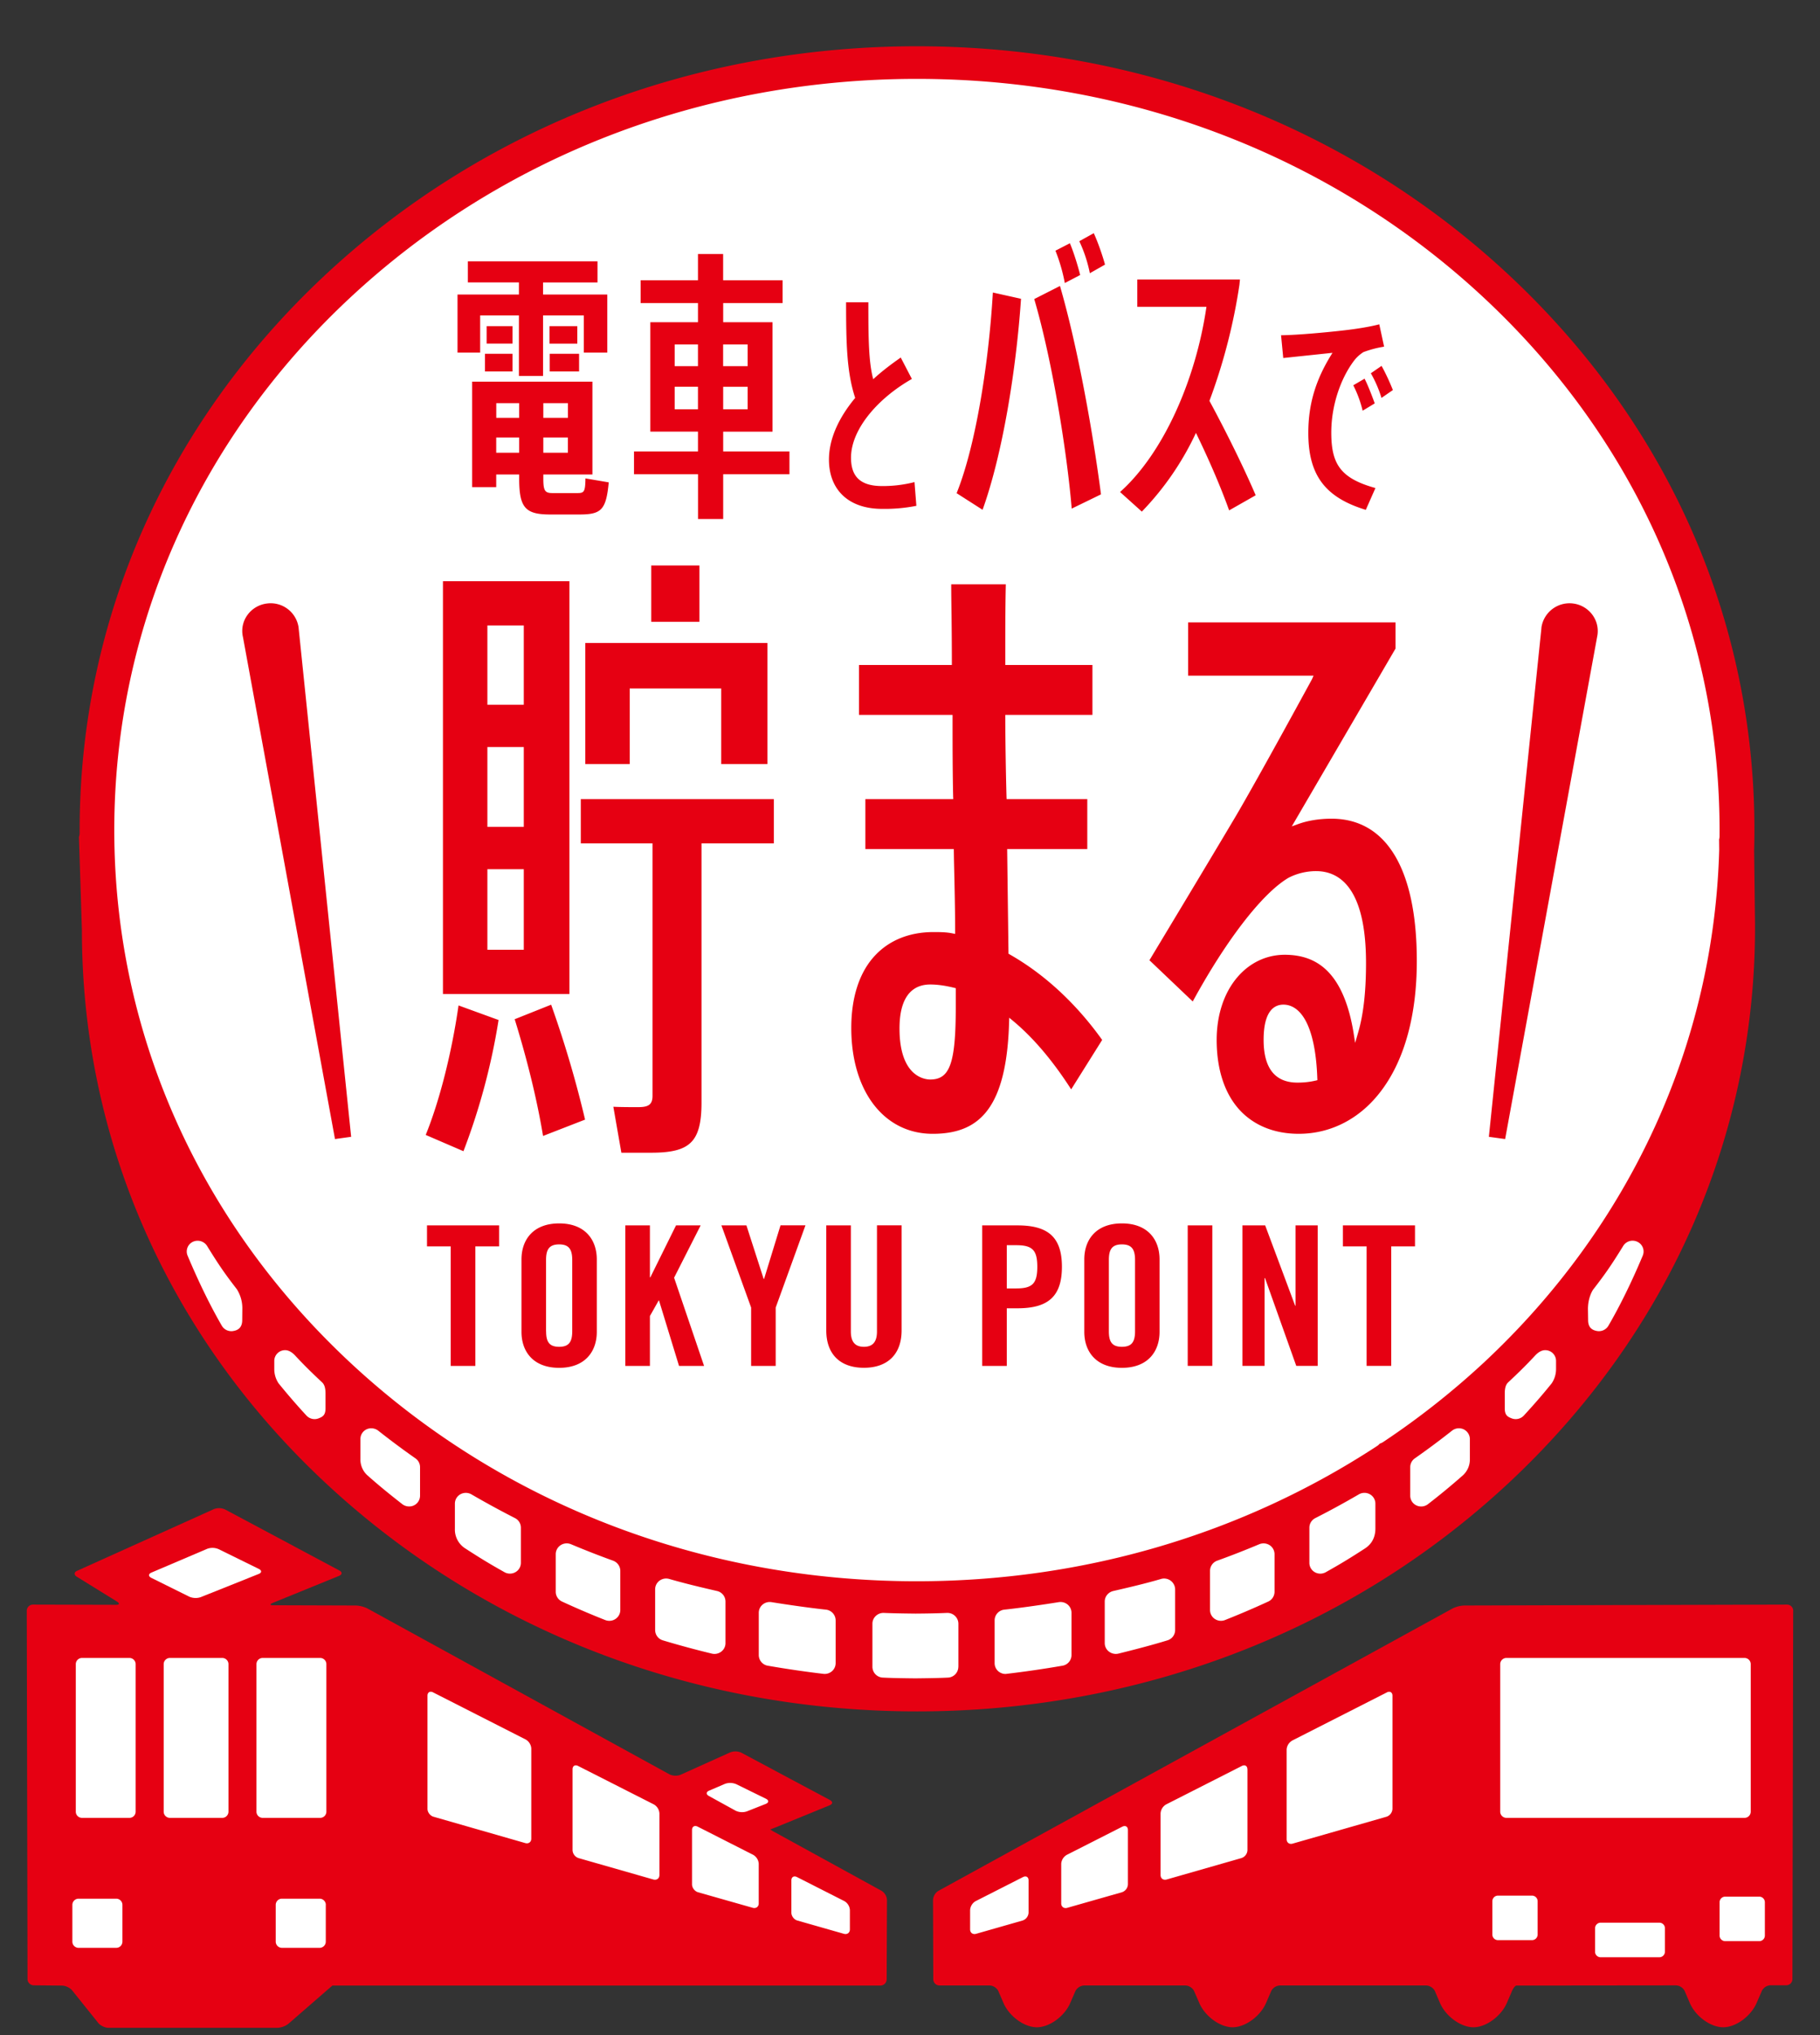 <svg width="34" height="38" viewBox="0 0 34 38" fill="none" xmlns="http://www.w3.org/2000/svg"><rect x="0" y="0" width="34" height="38" fill="#333333" stroke="none"/><g clip-path="url(#clip0_1236_13068)"><path d="M17.135 31.677c-4.111 0-7.972-1.494-10.87-4.206-2.871-2.685-4.452-6.28-4.452-10.12l-.055-1.709a.19.19 0 00.013-.07C1.755 11.703 3.35 8.073 6.263 5.348c2.899-2.712 6.76-4.205 10.87-4.205 4.111 0 7.972 1.493 10.87 4.205 2.999 2.804 4.592 6.542 4.487 10.525l.016 1.364c.018 3.866-1.58 7.5-4.502 10.234-2.899 2.711-6.759 4.205-10.869 4.205z" fill="#fff"/><path d="M33.5 30.077a.116.116 0 00-.118-.115l-6.03.017a.542.542 0 00-.22.057l-9.6 5.27a.215.215 0 00-.102.17l.005 1.483c0 .063.053.115.117.115h.937c.064 0 .137.048.162.106l.095.22c.108.25.388.454.624.454s.517-.205.624-.454l.095-.22a.193.193 0 01.163-.106h1.894c.064 0 .137.048.162.106l.096.22c.107.25.388.454.623.454.236 0 .517-.205.625-.454l.095-.22a.191.191 0 01.162-.106h2.735c.065 0 .137.048.163.107l.094.22c.108.249.389.453.625.453.235 0 .516-.205.624-.454l.095-.22c.024-.058.063-.105.085-.105h.912l.117-.001 1.95-.002a.19.19 0 01.163.105l.096.224c.107.249.387.453.624.453.236 0 .516-.205.624-.454l.097-.224a.19.19 0 01.162-.106h.293a.116.116 0 00.117-.115l.014-6.878zm-16.93 5.4a.215.215 0 00-.102-.171l-1.986-1.09a.732.732 0 01-.094-.056c.005 0 .056-.02.116-.044l.995-.407c.06-.024.062-.068.005-.098l-1.653-.883a.27.27 0 00-.209-.007l-.928.418a.264.264 0 01-.208-.008l-5.64-3.096a.543.543 0 00-.218-.056l-1.543-.005c-.065 0-.069-.02-.01-.044l1.24-.505c.06-.025.062-.07.005-.1l-2.134-1.139a.269.269 0 00-.21-.007L1.44 29.331c-.058.026-.061.075-.007.109l.752.465c.055.034.046.061-.018.061l-1.55-.004a.116.116 0 00-.117.115l.014 6.878c0 .063.053.115.117.116l.529.005c.064 0 .15.042.189.091l.487.607c.04.05.125.09.19.09h3.158a.361.361 0 00.205-.076l.733-.637.088-.076h10.237a.117.117 0 00.117-.116l.006-1.482z" fill="#E60012"/><path d="M10.696 33.037c0-.063.046-.091.104-.062l1.415.718a.207.207 0 01.104.168v1.15c0 .064-.05.101-.113.084l-1.398-.4a.163.163 0 01-.112-.146v-1.512zm3.478 1.764a.206.206 0 00-.104-.167l-1.038-.527c-.057-.028-.104 0-.104.063v1.016c0 .063.05.129.112.147l1.021.29c.062.018.113-.019.113-.082v-.74zm.714.248c-.057-.029-.104 0-.104.062v.603c0 .064.05.13.112.147l.869.248c.062.018.112-.02.112-.082v-.361a.206.206 0 00-.104-.168l-.885-.449zm-4.963-2.4a.207.207 0 00-.104-.168l-1.73-.88c-.058-.03-.105-.001-.105.062v2.113c0 .064.051.13.113.147l1.714.492c.061.018.112-.02.112-.082v-1.684zm13.378.388c0-.063-.046-.091-.104-.062l-1.414.718a.207.207 0 00-.104.168v1.15c0 .064.05.101.113.084l1.397-.4a.163.163 0 00.113-.146v-1.512zm-3.478 2.504c0 .063.05.1.112.083l1.022-.291a.163.163 0 00.112-.147V34.17c0-.063-.047-.09-.104-.062l-1.038.527a.206.206 0 00-.104.167v.739zm4.315-3.04a.207.207 0 00-.104.168v1.673c0 .064.05.101.112.083l1.753-.502a.163.163 0 00.112-.147v-2.113c0-.063-.047-.091-.104-.062l-1.77.9zm-4.925 2.61c0-.063-.046-.09-.103-.062l-.886.45a.206.206 0 00-.103.167v.36c0 .064.05.101.112.083l.868-.248a.163.163 0 00.112-.147v-.603zm9.51.389a.105.105 0 00-.106-.104h-.634a.105.105 0 00-.106.104v.623c0 .057.047.104.106.104h.634a.105.105 0 00.106-.104V35.5zm4.245.019a.105.105 0 00-.106-.104h-.634a.105.105 0 00-.106.104v.623c0 .057.048.104.106.104h.634a.105.105 0 00.106-.104v-.623zm-30.683.048a.116.116 0 00-.117-.114h-.702a.116.116 0 00-.116.114v.689c0 .063.052.115.116.115h.702a.116.116 0 00.117-.115v-.689zm3.8 0a.116.116 0 00-.117-.114h-.702a.116.116 0 00-.117.114v.689c0 .063.053.115.117.115h.702a.116.116 0 00.116-.115v-.689zm26.619-4.495a.116.116 0 00-.117-.114h-4.446a.116.116 0 00-.117.114v2.757c0 .064.053.115.117.115h4.446a.116.116 0 00.117-.115v-2.757zm-1.603 4.932a.104.104 0 00-.106-.103h-1.094a.105.105 0 00-.105.103v.44c0 .057.047.103.105.103h1.094a.105.105 0 00.106-.103v-.44zM2.534 31.072a.116.116 0 00-.117-.114h-.884a.116.116 0 00-.117.114v2.757c0 .064.052.115.117.115h.884a.116.116 0 00.117-.115v-2.757zm.524 2.757c0 .064.053.115.117.115h.976a.116.116 0 00.117-.115v-2.757a.116.116 0 00-.117-.114h-.976a.116.116 0 00-.117.114v2.757zm1.85-2.871a.116.116 0 00-.117.114v2.757c0 .064.053.115.117.115H5.98a.116.116 0 00.117-.115v-2.757a.116.116 0 00-.117-.114H4.908zm-2.079-1.594c-.059.025-.06.069-.003.098l.71.352a.3.3 0 00.213.009l1.083-.433c.06-.023.061-.066.004-.094l-.753-.37a.29.29 0 00-.212-.006l-1.042.444zm10.913 4.446a.278.278 0 00.21.013l.354-.14c.059-.025.06-.067.003-.096l-.555-.272a.29.29 0 00-.211-.006l-.294.126c-.06.025-.062.07-.005.101l.498.274z" fill="#fff"/><path d="M12.19 20.463c0 .177-.095.21-.272.21-.135 0-.311 0-.46-.007l.15.858h.56c.38 0 .601-.057.737-.19.138-.133.2-.361.2-.741v-4.845h1.351v-.826H10.85v.826h1.34v4.715zm-2.575-1.432c.243.786.42 1.519.53 2.18l.785-.305a20.235 20.235 0 00-.634-2.146l-.68.271zm-1.34-.471h2.363v-7.707H8.275v7.706zm.83-6.881h.68v1.48h-.68v-1.48zm0 2.27h.68v1.491h-.68v-1.491zm0 2.281h.68v1.504h-.68V16.23zm-.447 5.266a12.18 12.18 0 00.656-2.45l-.748-.272c-.126.879-.352 1.775-.613 2.418l.705.304zm10.204-3.675l-.022-.013-.025-1.954h1.497v-.932h-1.507l-.002-.044a63.797 63.797 0 01-.023-1.483v-.046h1.628v-.932H18.78v-.046c0-.536 0-1.044.01-1.46h-1.02c0 .178.003.374.006.582.003.265.006.565.006.878v.046h-1.735v.932h1.748v.046c0 .485 0 .987.011 1.48l.002.047h-1.642v.932h1.652l.003.189c.011.478.022.931.022 1.339v.056l-.056-.011c-.115-.023-.23-.023-.35-.023-.442 0-.817.149-1.084.431-.295.31-.45.78-.45 1.359 0 1.182.612 1.977 1.521 1.977.483 0 .813-.147 1.04-.462.237-.329.364-.855.387-1.611l.003-.095.073.061c.378.314.742.744 1.084 1.277l.579-.923c-.484-.678-1.08-1.23-1.728-1.597zm-1.007.972c0 1.058-.108 1.364-.477 1.364-.097 0-.574-.047-.574-.952 0-.68.311-.822.574-.822.132 0 .276.02.44.06l.037.009v.341zm7.019-3.506c-.23 0-.448.036-.63.103l-.112.041 1.938-3.32v-.489h-3.874v.994h2.343l-.03.068s-.967 1.778-1.411 2.536c-.447.756-1.625 2.71-1.625 2.71l.809.77c.596-1.095 1.28-2.01 1.79-2.31a1.13 1.13 0 01.514-.124c.426 0 .933.297.933 1.716 0 .534-.048.958-.146 1.294l-.057.197-.032-.202c-.085-.51-.243-.887-.47-1.123-.207-.216-.474-.32-.814-.32-.346 0-.665.154-.897.434-.242.291-.374.7-.374 1.155 0 .563.155 1.022.445 1.326.268.28.644.428 1.088.428.608 0 1.157-.288 1.546-.81.432-.575.66-1.41.66-2.415 0-1.715-.566-2.659-1.594-2.659zm-.3 4.891c-.1.024-.213.037-.335.037-.42 0-.633-.269-.633-.798 0-.544.201-.658.37-.658.12 0 .293.057.43.329.117.235.187.587.203 1.044l.002.037-.037.01zm-11.507-9.619h-.901v1.052h.9v-1.052zm.001 1.447h-2.134v2.26h.83v-1.41h1.709v1.41h.864v-2.26h-1.269zm-7.491-.296a.527.527 0 00-.597-.44.527.527 0 00-.348.201.505.505 0 00-.101.384c.002.011.003.023.007.036l1.72 9.378.302-.042-.979-9.478a.523.523 0 00-.004-.038zm23.818-.44a.53.53 0 00-.598.44l-.003.036-.98 9.481.304.042 1.718-9.375a.51.51 0 00-.094-.422.528.528 0 00-.347-.202zM8.97 6.584h-.423V5.5h1.147v-.227H8.74V4.88h2.422v.394h-1.017V5.5h1.2v1.084h-.439V5.89h-.761v1.13h-.451V5.89H8.97v.695zm2.402 2.423c-.049.526-.145.6-.558.6h-.53c-.466 0-.585-.12-.585-.668V8.86H9.27v.236h-.45v-1.97h2.247V8.86h-.917v.079c0 .23.032.268.177.268h.45c.135 0 .156-.016.16-.274l.435.074zM9.059 6.606h.515v.33H9.06v-.33zm.515-.19h-.483V6.09h.483v.326zm-.303 1.112v.274h.428v-.274H9.27zm.428.926v-.285H9.27v.285h.428zm.91-.926h-.459v.274h.46v-.274zm0 .926v-.285h-.459v.285h.46zm.176-2.038h-.52V6.09h.52v.326zm.033.52h-.548v-.33h.548v.33zm3.93 1.919H13.51v.836h-.47v-.836h-1.196v-.426h1.195v-.37h-.89V6.017h.89v-.358h-1.071v-.426h1.071v-.49h.47v.49h1.111v.426h-1.11v.358h.922V8.06h-.922v.369h1.238v.426zm-2.144-2.018h.435v-.405h-.435v.405zm.435.805v-.42h-.435v.42h.435zm.47-1.21v.405h.458v-.405h-.457zm.458.79h-.457v.42h.457v-.42zm3.152 2.223a3.044 3.044 0 01-.639.057c-.638 0-.994-.366-.994-.92 0-.386.181-.78.49-1.152-.156-.47-.17-1.001-.17-1.785h.416c0 .664.004 1.111.091 1.436.154-.143.33-.276.514-.405l.208.4c-.647.368-1.137.947-1.137 1.47 0 .345.166.53.582.53a2.4 2.4 0 00.604-.074l.035.443zm1.429-3.983l.526.117c-.09 1.33-.345 2.904-.718 3.94l-.485-.31c.367-.909.605-2.488.677-3.747zm1.254-.122c.343 1.18.626 2.811.766 3.891l-.547.266c-.089-1.068-.367-2.782-.7-3.913l.48-.244zm.09-.055a3.239 3.239 0 00-.175-.604l.27-.139c.068.16.148.416.192.593l-.287.15zm.468-.183a2.606 2.606 0 00-.197-.598l.27-.15c.074.16.164.416.21.587l-.284.161zm2.602 4.428c-.17-.476-.401-.997-.62-1.447a5.39 5.39 0 01-1.011 1.47l-.407-.366c.796-.71 1.411-2.068 1.614-3.458h-1.292v-.51h1.918l-.01.1a10.75 10.75 0 01-.56 2.166c.306.566.633 1.225.864 1.763l-.496.282zm2.733-.417l-.18.407c-.757-.23-1.074-.646-1.074-1.436 0-.535.136-.999.452-1.496l-.92.097-.041-.425c.32-.004.875-.057 1.145-.088.244-.027.501-.067.69-.116l.09.417a1.996 1.996 0 00-.387.102.688.688 0 00-.167.15c-.266.346-.433.86-.433 1.351 0 .59.172.855.825 1.037zm-.414-1.919l.211-.123c.064.123.14.323.19.461l-.226.137a2.15 2.15 0 00-.175-.475zm.74.089l-.213.147a2.241 2.241 0 00-.199-.46l.2-.138c.071.124.161.32.211.45zM8.42 23.273h-.443v-.392h1.347v.392H8.88v2.232h-.46v-2.232zm1.322.244c0-.372.222-.673.704-.673.481 0 .703.301.703.673v1.352c0 .37-.222.672-.703.672-.482 0-.704-.301-.704-.672v-1.352zm.46 1.341c0 .196.058.29.244.29.184 0 .244-.094.244-.29v-1.331c0-.196-.06-.291-.244-.291-.186 0-.245.095-.245.29v1.332zm1.48.647v-2.624h.459v.97h.008l.48-.97h.46l-.496.977.56 1.647h-.468l-.374-1.222h-.006l-.164.291v.931h-.459zm2.81 0h-.46v-1.09l-.555-1.534h.467l.322.999h.008l.307-1h.466l-.556 1.535v1.09zm.944-2.624h.459v1.98c0 .193.077.287.244.287.167 0 .244-.094.244-.286V22.88h.46v1.962c0 .45-.267.698-.704.698-.437 0-.703-.247-.703-.698V22.88zm2.913 2.624v-2.624h.659c.566 0 .83.214.83.773 0 .56-.264.775-.83.775h-.2v1.076h-.459zm.46-1.447h.177c.3 0 .392-.091.392-.404 0-.312-.092-.403-.392-.403h-.178v.807zm1.447-.541c0-.372.222-.673.703-.673s.703.301.703.673v1.352c0 .37-.222.672-.703.672-.48 0-.703-.301-.703-.672v-1.352zm.459 1.341c0 .196.058.29.244.29.185 0 .245-.094.245-.29v-1.331c0-.196-.06-.291-.245-.291-.186 0-.244.095-.244.29v1.332zm1.473.647v-2.624h.46v2.624h-.46zm1.022 0v-2.624h.425l.56 1.5h.007v-1.5h.414v2.624h-.4l-.584-1.64h-.008v1.64h-.414zm2.32-2.232h-.443v-.392h1.347v.392h-.444v2.232h-.46v-2.232z" fill="#E60012"/><path d="M32.77 15.865c.106-4.056-1.516-7.862-4.569-10.718C25.25 2.385 21.317.864 17.131.864S9.014 2.385 6.063 5.146c-2.967 2.775-4.592 6.472-4.575 10.41a.223.223 0 01-.013.072l.055 1.74c0 3.912 1.61 7.572 4.534 10.306 2.952 2.761 6.883 4.282 11.07 4.282 4.185 0 8.115-1.52 11.067-4.281 2.975-2.784 4.603-6.485 4.585-10.422l-.017-1.388zM4.525 24.65c0 .142-.081.189-.167.203a.206.206 0 01-.214-.098c-.214-.37-.43-.81-.64-1.31a.2.2 0 01.096-.256.209.209 0 01.268.075c.231.375.344.534.556.808a.664.664 0 01.103.369l-.002.209zm1.556 1.647c0 .127-.052.158-.131.188a.207.207 0 01-.226-.054 12.313 12.313 0 01-.52-.601.478.478 0 01-.08-.27v-.147a.201.201 0 01.205-.202c.055 0 .12.03.187.103.18.193.321.329.503.5.04.038.062.1.062.208v.275zm1.766 1.632a.201.201 0 01-.205.2.208.208 0 01-.127-.043c-.24-.188-.42-.333-.655-.541a.4.4 0 01-.127-.304v-.37a.2.2 0 01.205-.201c.045 0 .09.015.128.044.232.183.466.357.695.517a.2.2 0 01.086.164v.534zm1.884 1.253a.2.2 0 01-.102.174.207.207 0 01-.204.001c-.284-.159-.46-.267-.73-.442a.417.417 0 01-.197-.371v-.467a.2.2 0 01.104-.176.21.21 0 01.206.003c.26.151.533.3.813.443a.2.2 0 01.11.179v.656zm1.857.881a.2.2 0 01-.09.167.208.208 0 01-.192.02c-.264-.104-.536-.22-.806-.345a.201.201 0 01-.118-.182v-.703a.2.2 0 01.092-.168.208.208 0 01.194-.017c.252.106.517.21.786.307.08.03.134.105.134.19v.731zm1.886.777a.208.208 0 01-.176.037 17.21 17.21 0 01-.916-.248.201.201 0 01-.143-.192v-.76a.2.2 0 01.082-.162.208.208 0 01.181-.032c.29.084.61.16.893.225a.202.202 0 01.158.196v.778c0 .062-.029.12-.079.158zm2.137.215a.2.2 0 01-.068.15.207.207 0 01-.16.05 19.692 19.692 0 01-1.039-.152.202.202 0 01-.169-.198v-.79a.2.2 0 01.072-.154.208.208 0 01.166-.045c.299.048.706.107 1.016.14a.203.203 0 01.182.2v.8zm2.292.07a.203.203 0 01-.195.2c-.142.007-.317.011-.606.014H17.1c-.29-.003-.465-.007-.606-.014a.203.203 0 01-.196-.2v-.807c0-.055.023-.107.064-.145a.207.207 0 01.15-.056c.136.006.304.01.59.013.284-.002.453-.007.588-.013h.01c.052 0 .103.02.14.056a.2.2 0 01.064.145v.806zm2.114-.22a.202.202 0 01-.17.198 19.738 19.738 0 01-1.062.154.207.207 0 01-.136-.051.2.2 0 01-.068-.15v-.8c0-.102.078-.189.182-.2.31-.033.717-.092 1.015-.14a.21.21 0 01.167.045.2.2 0 01.072.154v.79zm1.793-.276c-.295.091-.623.175-.916.248a.211.211 0 01-.176-.037.199.199 0 01-.08-.158v-.778c0-.093.066-.174.159-.196.284-.065.604-.14.893-.225a.206.206 0 01.263.193v.76a.201.201 0 01-.143.193zm2-.906a.201.201 0 01-.118.182 15.8 15.8 0 01-.807.345.207.207 0 01-.19-.02.2.2 0 01-.09-.167v-.732c0-.084.053-.16.133-.189.269-.097.534-.201.786-.307a.21.21 0 01.194.017.2.2 0 01.092.168v.703zm1.884-1.18c0 .233-.14.335-.197.372-.27.175-.446.283-.73.442a.207.207 0 01-.204 0 .2.2 0 01-.102-.175v-.656a.2.2 0 01.11-.179c.28-.142.554-.292.813-.443a.208.208 0 01.206-.003.2.2 0 01.104.176v.467zm1.765-1.302a.4.4 0 01-.127.304 12.72 12.72 0 01-.655.541.208.208 0 01-.216.024.2.2 0 01-.116-.181v-.534a.2.2 0 01.086-.164c.229-.16.463-.334.695-.517a.209.209 0 01.217-.025c.07.034.116.105.116.182v.37zm1.61-1.68a.478.478 0 01-.081.269c-.175.217-.326.39-.52.601a.207.207 0 01-.226.054c-.08-.03-.131-.061-.131-.188v-.275c0-.109.022-.17.062-.208.182-.171.323-.307.503-.5.067-.073.132-.103.188-.103a.201.201 0 01.205.201v.149zm1.62-2.116c-.21.5-.427.94-.642 1.31a.206.206 0 01-.213.098c-.086-.015-.166-.06-.166-.203l-.003-.21c0-.184.068-.323.103-.368.212-.274.325-.433.556-.808a.206.206 0 01.268-.075.2.2 0 01.097.256zm1.428-7.577c-.1 3.616-1.655 7.01-4.378 9.557a14.86 14.86 0 01-1.897 1.499.216.216 0 01-.067.032.205.205 0 01-.047.043c-2.524 1.653-5.498 2.527-8.602 2.527-4.01 0-7.775-1.456-10.603-4.101-2.83-2.647-4.388-6.172-4.388-9.926 0-3.752 1.558-7.276 4.386-9.922 2.83-2.646 6.597-4.104 10.609-4.104s7.78 1.458 10.61 4.105c2.86 2.676 4.417 6.243 4.383 10.043a.197.197 0 01-.008.052l.002.195z" fill="#E60012"/></g><defs><clipPath id="clip0_1236_13068"><path fill="#fff" transform="translate(.5 .864)" d="M0 0h33v37H0z"/></clipPath></defs></svg>